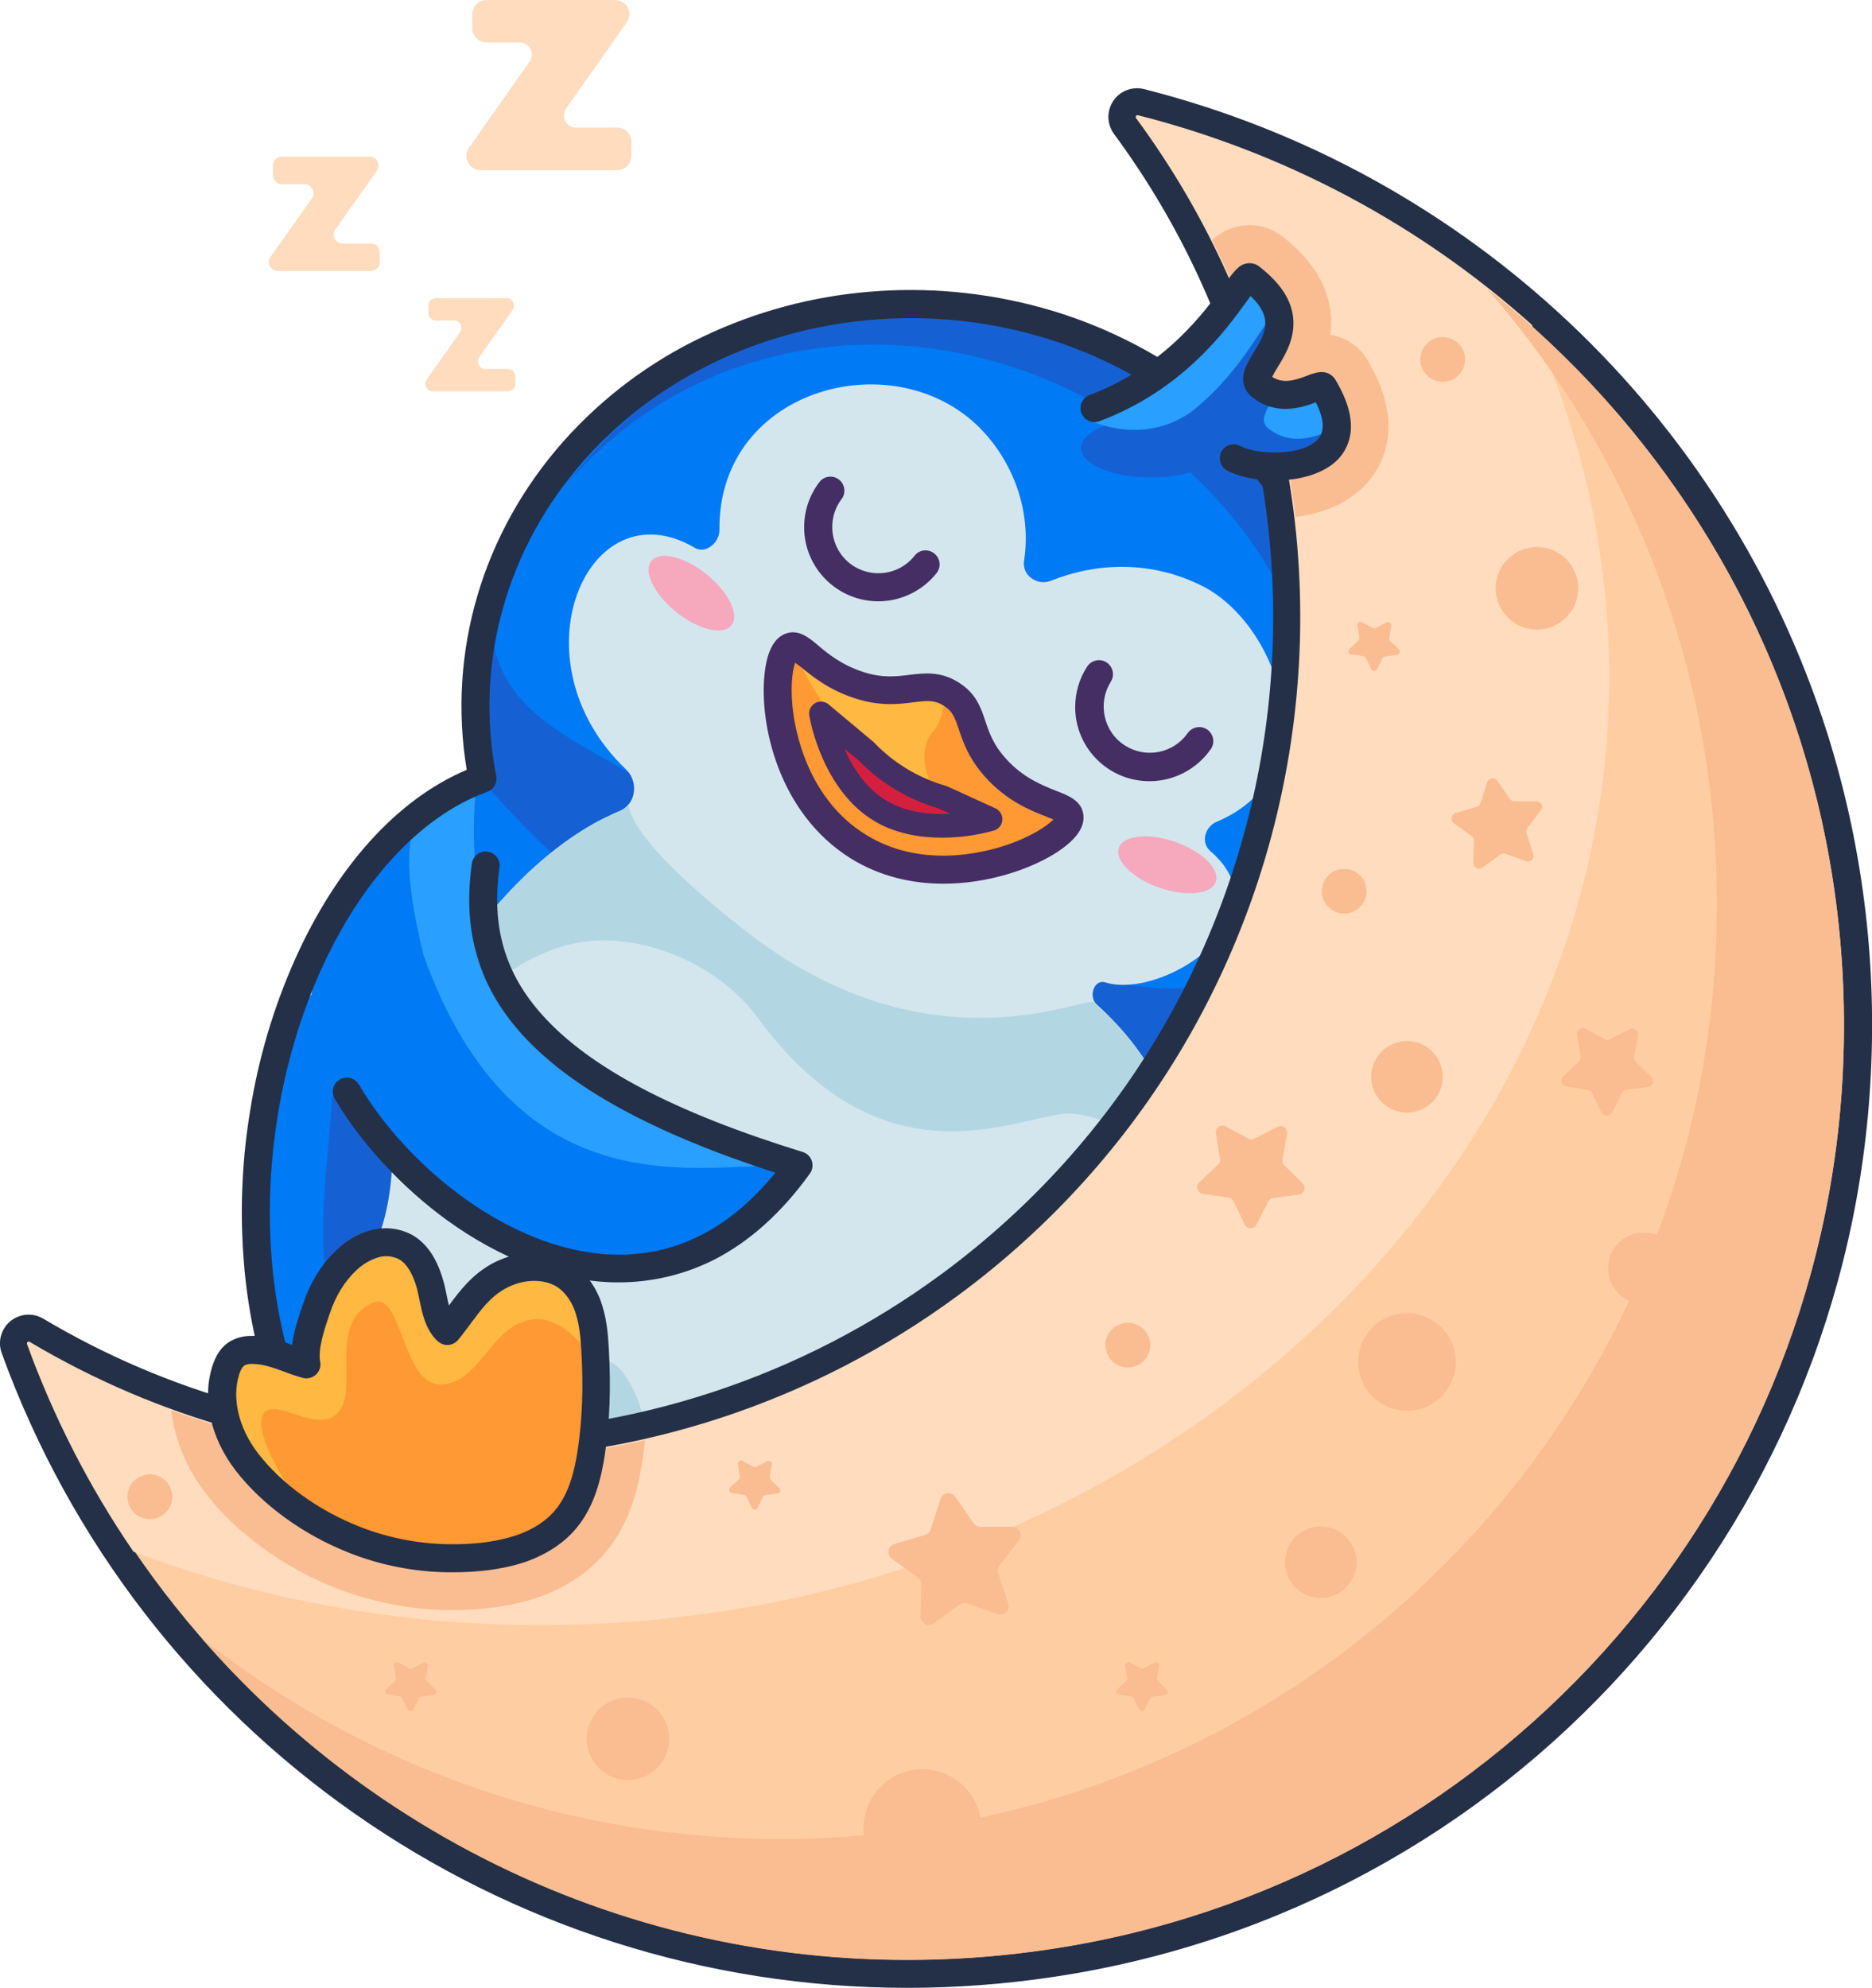 <?xml version="1.0" encoding="utf-8"?>
<!-- Generator: Adobe Illustrator 25.2.1, SVG Export Plug-In . SVG Version: 6.00 Build 0)  -->
<svg version="1.1" id="SleepingPenguinOnMoonByBarsrsind"
	 xmlns="http://www.w3.org/2000/svg" xmlns:xlink="http://www.w3.org/1999/xlink" x="0px" y="0px" viewBox="0 0 1020.8 1084"
	 style="enable-background:new 0 0 1020.8 1084;" xml:space="preserve">
<style type="text/css">
	.st0{fill:#FFB842;}
	.st1{fill:#FF9933;}
	.st2{fill:#452E63;}
	.st3{fill:#007AF5;}
	.st4{fill:#1561D4;}
	.st5{fill:#D3E6ED;}
	.st6{fill:#B3D6E3;}
	.st7{fill:#D4203E;}
	.st8{fill:#299FFF;}
	.st9{fill:#7F6DC6;}
	.st10{fill:#243047;}
	.st11{fill:#F6A8BD;}
	.st12{fill:#FFCDA1;}
	.st13{fill:#FFDCBD;}
	.st14{fill:#FABC91;}
</style>
<path class="st0" d="M625.5,886.8c1.1,24.1-42.7,24.5-42.7,24.5s38,42.7,13,61.8c-10.1,7.7-23.5,9.9-36.1,7.3
	c-15.5-3.2-22.7-12.7-33.7-23.4c-2.8,9.3-6,17.5-15,21.8c-8.3,4.1-18.7,3.3-27.1-1.6c-9.1-5.3-15.7-14.8-19.6-24.9s-5.4-21-6.5-31.8
	c-1.7-16.8-2.6-34,1.2-50c7.5-32.5,42.1-57,73.4-56.7c16,0.2,31.9,6.3,46,15.2C594,838.8,624.4,862.9,625.5,886.8z"/>
<path class="st1" d="M603.3,885.2c6.6-4.6,11.8-10.9,15.3-18.2c-9.7-15.8-27.5-29.7-38.7-37c-5.8,0-11.5,0.3-16.7,0.5
	c-25.7,1.1-67.2,2.9-98.1,24.2c-2.7,5-4.8,10.4-6.1,15.9c-3.7,16.1-2.9,33.2-1.2,50c1.1,10.7,2.6,21.6,6.5,31.8
	c1.7,4.4,3.9,8.6,6.6,12.5c7,0.1,13.5-1,18.1-3.6c17.2-9.6,12.4-33.2,23.2-33.9c11-0.7,22.7,17.4,40,11.5
	c30.9-10.6,7.4-29.7,16.5-41.5C575,889,590.3,894,603.3,885.2z"/>
<path class="st2" d="M569.8,989.1c-3.9,0-7.9-0.4-11.7-1.2c-13.3-2.8-21.4-9.5-29.2-17.2c-3,6.5-8.2,11.8-14.6,15
	c-10.4,5.1-23.5,4.4-34.3-1.8c-9.8-5.7-17.9-15.9-22.9-28.8c-4.4-11.4-5.9-23.4-6.9-33.7c-1.7-16.9-2.8-35,1.3-52.5
	c4-17.2,14.9-33.2,30.6-45c14.9-11.2,32.9-17.5,49.5-17.5h0.8c16,0.2,33.3,5.8,50,16.4c8.2,5.2,49.1,32.5,50.6,63.8l0,0
	c0.4,6.7-2.1,13.3-6.7,18.2c-7.4,7.8-19.5,11.4-29.1,13c7.2,10.5,16,26.6,14.5,41.3c-0.7,8.1-4.8,15.4-11.4,20.3
	C591.6,985.8,580.8,989.2,569.8,989.1z M531.7,821.5c-29,0-58.8,23.1-65.2,50.8c-3.6,15.4-2.6,32-1,47.5c1,9.3,2.3,20.1,6,29.8
	s9.5,17.1,16.2,21c6.4,3.7,14,4.2,19.9,1.3s8.3-8,11-17.2c1.2-4,5.5-6.3,9.5-5.1c1.2,0.4,2.2,1,3.1,1.8c1.8,1.7,3.5,3.4,5.1,5
	c8.2,8.2,14.1,14.1,24.9,16.4c11.1,2.3,22,0.1,29.9-5.9c3.1-2.2,5.1-5.7,5.4-9.6c1.4-14.1-13.6-34.4-19.5-41
	c-2.8-3.1-2.5-8,0.6-10.8c1.4-1.2,3.2-1.9,5-1.9c6.2-0.1,25.4-2,32.6-9.6c1.8-1.8,2.8-4.4,2.6-6.9l0,0
	c-0.9-19.7-27.8-41.7-43.4-51.6c-14.3-9-28.8-13.8-42.1-14H531.7z"/>
<path class="st3" d="M765.2,678.9c-45.3-55.3-77.6-119.3-85.8-142.3c2.2-2.2,4.3-4.5,6.3-6.9c83.6-94.2,68-234.1-34.9-312.5
	S396.6,151.5,313,245.7c-46,51.8-61.9,117.3-49.9,178.9c-21,18-93.1,150.3-94.6,156.7c-36,152.7,51.2,303.8,194.7,337.6
	c133.4,31.4,268.2-48.5,315.5-182.7c41.2,22.3,88.2,31.6,134.8,26.8C830.1,761.4,785.9,704.2,765.2,678.9z"/>
<path class="st2" d="M380.8,878.1c-26.5-6.2-51.9-16.7-75.1-31.1c0.8-1.1,1.5-2.2,2.1-3.1c16-23,35.8-70.8,12.3-101.8
	c-23-30.4-77.7-31.7-114.1-7.3c-1.3-2.7-2.5-5.4-3.8-8.2c-8.6,8.5-16.3,18.1-22.7,28.4c0.6,1.5,1.2,3.1,1.8,4.6l0,0
	c0.6,1.4,1.2,2.9,1.8,4.3v0.1c1.2,2.9,2.5,5.7,3.8,8.5l0.1,0.3c1.3,2.8,2.6,5.6,4,8.3c0,0.1,0.1,0.1,0.1,0.2
	c2.1,4.1,4.3,8.2,6.6,12.2c0,0.1,0.1,0.1,0.1,0.2c1.5,2.7,3.1,5.3,4.7,7.9l0.2,0.3c1.6,2.6,3.2,5.1,4.9,7.7l0.1,0.2
	c0.8,1.2,1.7,2.5,2.5,3.7l0,0c1.7,2.5,3.5,5,5.3,7.5c0.1,0.1,0.1,0.2,0.2,0.3c1.8,2.4,3.6,4.8,5.5,7.2c0.1,0.1,0.2,0.2,0.3,0.3
	c1.9,2.4,3.8,4.7,5.7,7l0.2,0.2c0.9,1.1,1.9,2.2,2.9,3.3l0.1,0.2c2,2.3,4,4.5,6.1,6.7l0.3,0.3c2.1,2.2,4.1,4.3,6.3,6.4l0.3,0.3
	c2.1,2.1,4.3,4.1,6.5,6.2l0.2,0.2c1,1,2.1,1.9,3.2,2.8l0.2,0.2c2.2,2,4.5,3.9,6.8,5.8l0.4,0.3c2.3,1.9,4.6,3.7,7,5.5l0.4,0.3
	c1.2,0.9,2.3,1.8,3.5,2.6l0,0c0.7,0.5,1.5,1.1,2.2,1.6l0.3,0.2l2.1,1.5l0.5,0.4l2,1.4l0.6,0.4l2,1.3l0.7,0.5
	c0.6,0.4,1.3,0.8,1.9,1.2l0.6,0.4l0.1,0.1c0.6,0.4,1.3,0.8,1.9,1.2l0,0l0.8,0.5l1.9,1.2l0.8,0.5c0.6,0.4,1.3,0.8,1.9,1.2l0.8,0.5
	l1.9,1.1l0.6,0.4l0.2,0.1l2,1.1l0.8,0.4l2,1.1l0.7,0.4c0.7,0.4,1.4,0.8,2.1,1.1l0.6,0.3l2.3,1.2l0,0l0,0c1.2,0.6,2.5,1.3,3.8,1.9
	l0.5,0.2c1.2,0.6,2.5,1.2,3.8,1.8l0.4,0.2l1.9,0.9l1,0.5l1.8,0.8l0.9,0.4l0.3,0.1l1.7,0.7l0.1,0.1l1.2,0.5l1.6,0.7l1.4,0.6l1.6,0.6
	l0,0l1.4,0.5l1.6,0.6l1.5,0.6l1.5,0.6l0.9,0.3l0.6,0.2l1.5,0.5l0.9,0.3l0.7,0.2l1.5,0.5l1.6,0.5l1.5,0.5l1.7,0.5l1.5,0.4l1.3,0.4
	l0.4,0.1l1.4,0.4l1.8,0.5l1.4,0.4l2,0.5l1.3,0.3c0.7,0.2,1.5,0.4,2.2,0.6l1,0.3l3.3,0.8l3,0.7h0.2l0,0l3.1,0.7l0.5,0.1l2.6,0.5
	l1,0.2l2.2,0.4l1,0.2l2.1,0.4l1.1,0.2l1.7,0.3h0.2l1.2,0.2l0.9,0.1l1.1,0.2c0.4,0.1,0.9,0.1,1.3,0.2l0.9,0.1l0.9,0.1l1.2,0.1l2,0.2
	c0.4,0.1,0.9,0.1,1.3,0.2l1.8,0.2l1.4,0.1l1.8,0.2l1.3,0.1l1.1,0.1l0.7,0.1l1.4,0.1h0.6l1.1,0.1l1.4,0.1l1.7,0.1l1.4,0.1l1.7,0.1
	h1.4l1.7,0.1h1.5h1.6h1.5h0.4h1.3h3.1h1.6h1.5h1.6h0.7h0.8l1.6-0.1h1.4l1.6-0.1h0.5h1l1.6-0.1l1.4-0.1l1.7-0.1l1.4-0.1l1.7-0.1h0.4
	l1-0.1l1.7-0.2l1.4-0.1l1.7-0.2l0.6-0.1l0.7-0.1l1.7-0.2l1.3-0.2l1.8-0.2l1.3-0.2l1.7-0.2l0.5-0.1l0.8-0.1l1.8-0.3l1.2-0.2l1.8-0.3
	l1.2-0.1l1.8-0.3l1.2-0.2l1.8-0.3l1.1-0.2l1.8-0.4l1.2-0.2l1.9-0.4l0.9-0.2l0.2-0.1c0.6-0.1,1.2-0.3,1.9-0.4l0.8-0.2l0.3-0.1
	l1.9-0.5l1-0.3l1.9-0.5l1-0.3c0.6-0.2,1.3-0.3,1.9-0.5l0.4-0.1l0.6-0.2l1.9-0.5l1-0.3l1.9-0.6l1-0.3l2-0.6l0.9-0.3l2-0.6l0.6-0.2
	l0.3-0.1l2-0.7l0.9-0.3l2-0.7h0.1l0.7-0.2l2-0.7l0.8-0.3l2-0.7l0.4-0.2l0.5-0.2l2-0.8l0.8-0.3l2-0.8l0.8-0.3l2-0.8l0.7-0.3l0,0
	l2.1-0.9l0.2-0.1l0.5-0.2l2.1-0.9l0.2-0.1l0.5-0.2l2.1-0.9l0.7-0.3l2.1-1l0.2-0.1l0.4-0.2l2.1-1l0.5-0.2l0.2-0.1l2.1-1l0.2-0.1
	l0.4-0.2l2.1-1.1l0.6-0.3l2.1-1.1l0.4-0.2l0.2-0.1l2.2-1.1l0.3-0.2l0.2-0.1l2.2-1.2l0.5-0.3l2.2-1.2l0.5-0.3l2.1-1.2l0.5-0.3
	l2.2-1.3l0.4-0.3l2.2-1.3l0.2-0.1l0.2-0.2c0.7-0.4,1.5-0.9,2.2-1.3l0.4-0.2l2.2-1.4l0.3-0.2l0.1-0.1l2.2-1.4l0.2-0.1l0.2-0.1
	l2.2-1.5l0.3-0.2l2.2-1.5l0.1-0.1l0.2-0.1l2.2-1.5l0.3-0.2l2.2-1.5l0.3-0.2l2.1-1.6l0.2-0.1l0.1-0.1l2.2-1.6l0.2-0.2l0,0l2.2-1.7
	h0.1l0.2-0.1l2.2-1.7l0.2-0.2c0.7-0.6,1.5-1.2,2.2-1.7l0.2-0.2c0.7-0.6,1.5-1.2,2.2-1.8l0.1-0.1l0.1-0.1l2.2-1.8l0.2-0.2l2.2-1.8
	l0.2-0.2l2.2-1.9l0,0l0.2-0.1l2.2-1.9l0.1-0.1c0.7-0.7,1.4-1.3,2.2-2l0,0l0.1-0.1c0.7-0.7,1.4-1.3,2.1-2l0,0l0.1-0.1
	c0.7-0.7,1.4-1.3,2.1-2l0,0l0.1-0.1l2.1-2.1l0.1-0.1c0.7-0.7,1.4-1.4,2.1-2.1l0,0l0.1-0.1l2.1-2.1l0,0l0,0c0.7-0.7,1.4-1.4,2.1-2.2
	l0.1-0.1c0.7-0.7,1.4-1.5,2.1-2.2l0,0l0,0c0.7-0.7,1.4-1.5,2.1-2.2l0,0l0,0c0.7-0.8,1.4-1.5,2-2.3l0,0l0,0l2-2.3l0,0l0,0l2-2.3l0,0
	l2-2.4l0,0c1.3-1.6,2.7-3.2,4-4.9l0,0c1.2-1.5,2.4-3.1,3.6-4.6l0,0c18.3-24.1,32.8-50.9,43-79.4l0,0c0.1-0.5,0.1-1,0.2-1.4
	C620.4,845.3,500,906.2,380.8,878.1z"/>
<path class="st4" d="M679.3,536.5c0.7-0.7,1.4-1.5,2.1-2.2c-107.4,21.9-95.9-41-226.7-20.5c-95.4-118.2-189.9-94.7-187.5-185.7
	c-9,31.4-10.4,64.5-4.2,96.5c-2.9,2.4,203.6,227,342,177.3C627.2,594,681.6,542.9,679.3,536.5z"/>
<path class="st5" d="M817.9,753.7c-44.5,7.2-89.9-22.3-123.8-52.2c-3.6,10.2-9.8,25.7-14.4,35.2c39.4,21.1,86.2,37.8,133.7,26.3
	C814.9,762.7,821.3,753.1,817.9,753.7z"/>
<path class="st6" d="M815.6,756.2c-32.4,7.8-100.1-7.8-119.8-59.5c-2.4,6.7-8.8,23.6-11.6,30.1c-0.7,1.5-1.3,3-2,4.6l-0.3,0.7
	c-0.7,1.5-1.4,3.1-2.2,4.6c1.8,1,3.6,1.9,5.4,2.8l0,0c5.5,2.8,11.1,5.5,16.9,8.1l0,0c34.2,15.3,72.5,24.8,111.4,15.3L815.6,756.2z"
	/>
<path class="st5" d="M598,547.7c-4.7-4.3-1.3-13.9,4.7-12c31.3,9.8,99.8-34.9,57.3-71.6c-5.4-4.6-3-13.3,3.5-16
	c61.8-25.9,34.3-107.2-7.8-128.5c-28.1-14.2-58-12.8-82.7-2.9c-7.5,3-15.8-3.1-14.6-10.8c3.8-23.9-3.7-50.1-21.6-69.9
	c-46-50.8-145.3-25.6-144.5,53c0.1,6.8-7.4,13.3-13.5,9.7c-58.3-34.3-100,61.3-37.4,120.9c6.9,6.6,5.5,18.8-3.2,22.5
	c-95.3,40.4-155.9,197.2-143.9,239.2c0.7,2.5-9.7,29.5-23.2,47.7c25.8,92.7,96.4,167.5,192.2,190c78.5,18.5,157.5-1.6,218.8-48.5
	C622.9,839.1,709.7,648.6,598,547.7z"/>
<path class="st6" d="M321.2,513.2c30.2-3.1,70.1,12,91.9,41.7c71.8,98.1,148,49.8,172.1,52.4c37.7,4,65.4,40.7,67.6,65.7
	c-1-30.5-8-60.7-24-87.8l0,0c-2.8-4.8-5.9-9.4-9.2-13.8l0,0c-0.6-0.8-1.2-1.6-1.9-2.5c-0.1-0.1-0.1-0.2-0.2-0.3v-0.1l-0.2-0.2
	c-0.7-0.9-1.4-1.8-2.2-2.7l-0.1-0.1l-0.1-0.1c-1.6-2-3.3-3.9-5-5.8l-0.5-0.5l-0.2-0.2l0,0c-0.6-0.7-1.2-1.3-1.9-2l-0.2-0.2l-0.7-0.7
	l0,0l-1.9-1.9l-1-1c-0.6-0.6-1.2-1.2-1.9-1.8l-0.2-0.1l-0.1-0.1l-0.7-0.6c-0.9-0.9-1.9-1.8-2.8-2.6l0,0c-0.2-0.2-0.4-0.4-0.5-0.6
	l-0.1-0.1c-0.2-0.2-0.3-0.4-0.5-0.6l0,0c-2.9-4.6-88.2,39.5-188.1-37.4c-72.5-55.9-64.8-71.9-66-70.5l-0.2,0.3
	c-0.3,0.3-0.5,0.6-0.8,0.9l0,0l0,0c-0.4,0.4-0.9,0.8-1.3,1.1l0,0l-0.7,0.5l0,0c-0.2,0.1-0.4,0.2-0.6,0.3s-0.4,0.2-0.6,0.3l-0.3,0.1
	c-0.8,0.3-1.6,0.7-2.4,1l-0.6,0.3l-0.2,0.1c-0.5,0.2-1,0.5-1.6,0.7l-0.1,0.1l-0.8,0.4l-1.4,0.7l-0.3,0.1l-0.3,0.1l-0.4,0.2l-1.4,0.7
	l-0.3,0.1l-0.4,0.2l-0.2,0.1l-1.4,0.7l-0.4,0.2l-0.3,0.2l-0.2,0.1l-1.3,0.7l0,0c-37.5,21-68.8,59.4-91.5,99.6l0,0
	c-0.4,0.7-0.8,1.4-1.2,2.1v0.1c-0.4,0.7-0.8,1.4-1.2,2.1l-0.1,0.1L229,555c0,0,0,0.1-0.1,0.1l-1.2,2.2l-0.1,0.1
	c-0.4,0.7-0.7,1.4-1.1,2.1v0.1c-0.4,0.7-0.8,1.4-1.1,2.1l0,0c-4.1,8-7.9,16.1-11.3,24v0.1c-0.3,0.6-0.6,1.3-0.8,1.9
	c0,0.1-0.1,0.2-0.1,0.3l-0.8,1.8c-0.1,0.1-0.1,0.3-0.2,0.4c-0.2,0.6-0.5,1.2-0.7,1.8l-0.2,0.5c-0.2,0.6-0.4,1.1-0.7,1.7
	c-0.1,0.2-0.1,0.3-0.2,0.5c-0.2,0.5-0.4,1.1-0.6,1.6l-0.2,0.5l-0.6,1.6l0,0.6c-0.2,0.5-0.4,1-0.6,1.6l-0.2,0.6l-0.6,1.6l-0.2,0.6
	l-0.6,1.6c-0.1,0.2-0.1,0.4-0.2,0.5l-0.6,1.6l-0.2,0.5l-0.6,1.6l-0.1,0.2C209.2,607.3,257.3,519.8,321.2,513.2z"/>
<path class="st6" d="M395.9,886.6c-20.9-4.9-66-18.6-62.6-46.9c1.8-15.5,16.9-30.5,18.4-46.6s-2.5-32-12.3-45
	c-14.1-18.7-68.9-6-96.2,16.8c-0.4-0.9-0.8-1.8-1.1-2.8c-10.6,8.8-21,17.8-30.6,27.6c1,1.5,2,3,3.1,4.5c-5.4,7.4-8,13.4-6.1,16.2
	c50.2,74.5,135.8,119.3,225.9,115h0.5h0.2l2-0.1l0,0c3-0.2,6.1-0.4,9.1-0.7h0.4l2.5-0.3l0.8-0.1l2.4-0.3l0.9-0.1
	c0.8-0.1,1.5-0.2,2.3-0.3l0.9-0.1l2.4-0.3l0.8-0.1c3.7-0.5,7.3-1.2,11-1.9l0.9-0.2l2.1-0.4c0.4-0.1,0.8-0.2,1.1-0.2l2-0.4l1.2-0.3
	l2-0.5l1.2-0.3c0.7-0.2,1.3-0.3,2-0.5l1.2-0.3l2-0.5l0.5-0.1c1.5-0.4,2.9-0.8,4.3-1.2l1.4-0.4l1.7-0.5l1.5-0.5l1.7-0.5l1.6-0.5
	l1.6-0.5l1.6-0.5l1.5-0.5l1.7-0.6l1.5-0.5l2-0.7l1.1-0.4c1-0.4,2-0.8,3-1.1l1.1-0.4l2-0.8l1.3-0.5l1.8-0.7l1.3-0.5l1.8-0.8l1.3-0.6
	l1.8-0.8l1.3-0.6l2-0.9l1.1-0.5l2.7-1.3l0.3-0.2c4.3-2,8.4-4.1,12.6-6.4c3.1-1.7,6.2-3.5,9.4-5.3l0,0c2.2-1.3,4.4-2.7,6.6-4l0.3-0.2
	c1-0.6,2-1.2,2.9-1.9l0.4-0.3l2.8-1.9l0.4-0.2l2.8-2l0.3-0.2l2.9-2l0.2-0.2c1-0.7,2-1.4,3-2.2l0.1-0.1l3.1-2.3l0,0
	c3.2-2.6,6.2-5.3,9-8.3l0,0l0.9-1l0.1-0.1l0.9-1l0.1-0.2l0.9-1c0.1-0.1,0.1-0.1,0.1-0.2c0.3-0.3,0.6-0.7,0.9-1.1l0.1-0.1l0.9-1.2
	l0,0c2-2.5,4-5.3,6.1-8.2v0.2l1-1.4l0.1-0.2l0.9-1.4l0.1-0.2c0.3-0.5,0.6-0.9,0.9-1.4l0.1-0.2l0.9-1.5l0.1-0.1
	c2.4-3.8,4.8-7.9,7.2-12.2l0.1-0.1l1-1.7l0.1-0.2l0.9-1.7c0-0.1,0.1-0.2,0.1-0.2c0.3-0.6,0.6-1.2,0.9-1.8
	C579.4,861.8,470.6,904.2,395.9,886.6z"/>
<path class="st6" d="M623,809.5L623,809.5l-0.2,0.3c13.5-29.4,25-65.9,28.8-103.9c0-0.1,0-0.1,0-0.2
	C647.9,743.7,636.4,780.2,623,809.5z"/>
<path class="st6" d="M652.8,677.5c-0.3,6.7-0.5,16.6-1.2,28.3C652.5,696.4,652.9,686.9,652.8,677.5z"/>
<path class="st6" d="M652.8,677.5c0-0.1,0-0.1,0-0.2c0-1.4,0-2.8-0.1-4.1c0-0.1,0-0.2,0-0.3C652.7,674.4,652.8,675.9,652.8,677.5
	L652.8,677.5z"/>
<path class="st6" d="M615.7,824.3l1-1.8L615.7,824.3z"/>
<path class="st6" d="M616.7,822.4c2-4,4.1-8.1,6.1-12.4C620.8,814.3,618.8,818.4,616.7,822.4z"/>
<path class="st1" d="M431.1,352.6c6.4-2.3,13.9,13.7,37.8,21.2s34.9-4.5,49.6,4.6c14.3,8.9,8,22.1,24.5,40.4
	c18.4,20.4,39.6,18.9,40.3,26.3c1.3,13.5-65.8,47.3-115.4,16.4S418.7,357.1,431.1,352.6z"/>
<path class="st0" d="M508.1,433.2c3-2.7-7.5-14.2-2.8-28.3c2.1-6.3,4.6-5.1,7.3-12.4c1.8-5.1,2.6-10.4,2.5-15.8
	c-13.1-5.5-24.2,4-46.2-2.8c-22.9-7.2-30.7-22.1-37-21.4c5.6,13.3,12.8,25.8,21.4,37.3C475.4,418.8,503.7,437.1,508.1,433.2z"/>
<path class="st7" d="M447.7,389.1l24.5,20.5c11.4,11.9,25.8,20.5,41.7,25.1l26.3,12c0,0-34.1,10.5-59.5-4.2
	C453.9,427,447.7,389.1,447.7,389.1z"/>
<path class="st2" d="M513.5,456.8c-11.4,0-24.5-2-36.1-8.7c-29.1-16.9-35.9-56.3-36.1-58c-0.6-3.5,1.8-6.8,5.3-7.4
	c1.9-0.3,3.8,0.2,5.2,1.4l24.5,20.5c0.2,0.1,0.3,0.3,0.5,0.5c10.7,11.1,24,19.1,38.8,23.4c0.3,0.1,0.6,0.2,0.9,0.3l26.3,12
	c3.2,1.5,4.7,5.3,3.2,8.6c-0.8,1.7-2.2,3-4,3.5C532.8,455.5,523.2,456.8,513.5,456.8z M460.4,408.2c4.5,10.3,11.9,22,23.5,28.7
	c10.8,6.3,23.7,7.4,34.2,6.9l-6.5-3c-16.6-4.9-31.7-14-43.8-26.5L460.4,408.2z"/>
<path class="st2" d="M514.5,481.9c-16.9,0-34.5-3.8-50.6-13.8c-39.7-24.8-49.9-73.7-47-100.5c1.3-12.4,5.2-19.8,11.6-22.1
	c6.9-2.5,12.5,2.1,17.8,6.6s12.9,10.7,24.9,14.5c10.2,3.2,17.6,2.3,24.7,1.4c8.3-1,16.9-2,26.6,4s12.3,13.7,14.8,21.2
	c2.1,6.3,4.3,12.9,11.3,20.6c9.4,10.4,19.7,14.4,27.2,17.4c7,2.7,14.2,5.5,15,13.4c0.7,7-4.6,14-15.8,21
	C561.4,474,538.8,481.9,514.5,481.9z M433.6,361.4c-1.6,4.5-2.9,14.5-0.9,28.3c1.9,13.5,9.6,46.9,39.3,65.4s63.4,10.2,76.6,5.8
	c13.7-4.6,22.4-10.5,25.8-14c-1.2-0.5-2.7-1.1-3.9-1.6c-8.5-3.3-21.2-8.3-33.1-21.4c-9.1-10.1-12.1-18.9-14.5-26s-3.6-10.1-8.3-13.1
	c-5-3.1-8.9-2.8-16.7-1.8s-17.8,2.2-31.1-2c-14.9-4.7-24-12.3-30.1-17.3C435.6,363,434.6,362.1,433.6,361.4z"/>
<ellipse class="st4" cx="187.2" cy="627.7" rx="26.8" ry="66.8"/>
<path class="st3" d="M432,639.8c0,0-180.4-33.4-177-206.1c-87.3,40.5-89.1,118.9-84,128.7C322.8,789.2,432,639.8,432,639.8z"/>
<path class="st8" d="M225.2,451.2c-4.3,17-1.8,38.5,5.8,69.9c49.6,137.5,146.2,114.5,197.9,114.2c-52-15.5-181.7-46.1-169.7-201.5
	C247.9,439,233.8,444.9,225.2,451.2z"/>
<path class="st4" d="M309.7,263.2c82-94.6,221.9-98.4,321.6-20.8C726.7,316.8,751.4,438,680.8,532c80.9-94.6,66.3-233.4-33-310.8
	c-99.7-77.6-247-63.9-329,30.6c-3.5,4.1-6.9,8.2-10,12.5L309.7,263.2z"/>
<path class="st9" d="M683.4,582.3c-1.4,12.9,0.6,25.9,5.7,37.8c8.6,19.1,25.9,36.7,37.9,47.5s40.2,22,40.2,22L685.1,581L683.4,582.3
	z"/>
<path class="st3" d="M178.8,532c-63,63.9-42.8,175-24.8,225.9c6.5-9.8,22.3-26.5,30.8-34.8c-14.7-35.7-6.8-78.8-3.7-123.4
	c0.7-9.7,14.3-1.8,14.2-11.6C195.2,575.3,181.2,544.8,178.8,532z"/>
<path class="st10" d="M337.4,699.3c-1.9,0-3.8,0-5.6-0.1c-28.8-1.3-59.2-13-87.9-33.7c-24.7-17.9-47.1-42.1-61.4-66.4
	c-2.1-3.7-0.9-8.3,2.8-10.4c3.6-2.1,8.2-0.9,10.4,2.7c25.9,44.1,81.2,90,136.9,92.7c34.6,1.6,64.9-13.4,90.2-44.6
	C356.3,618,311,593.2,284.6,564c-12.7-14.1-21-29-25.3-45.7c-3.8-14.5-4.4-30-2-47.4c0.6-4.2,4.5-7.1,8.6-6.5s7.1,4.5,6.5,8.6
	c-4.6,32.2,2.9,57.9,23.5,80.7c25.8,28.7,72.2,53,141.8,74.5c4,1.2,6.3,5.5,5,9.6c-0.2,0.8-0.6,1.5-1.1,2.2
	c-15.4,21.4-33,37.2-52.5,47.1C373.1,695.1,355.4,699.3,337.4,699.3z"/>
<path class="st2" d="M678.7,743.8c-4.2,0-7.6-3.4-7.6-7.6c0-1,0.2-2.1,0.6-3c4.6-10.5,16.2-40.5,15.2-53.5c-0.5-4.2,2.6-8,6.8-8.4
	c4.2-0.5,8,2.6,8.4,6.8c0,0.2,0,0.3,0,0.5c1.4,19-14.6,56.5-16.4,60.7C684.5,742,681.7,743.8,678.7,743.8z"/>
<path class="st10" d="M408.5,929.8c-15.5,0-31-1.1-46.4-3.3c-36.2-5.1-69.1-15.2-97.6-29.9c-26.2-13.4-49.6-31.5-69.1-53.4
	c-34.4-39-55.8-90.1-61.8-148c-3-29.8-2.1-59.9,2.8-89.5c4.5-28.4,12.7-56.1,24.4-82.4c22.8-51,55.9-87.5,93.7-103.5
	c-10.6-64.2,8.5-129.2,52.8-179.2c21.3-23.9,47.1-43.3,76-57c28.5-13.6,59.2-21.9,90.7-24.5c31.7-2.7,63.7,0.3,94.4,8.8
	c31.5,8.7,61,23.4,87,43.1c25.9,19.5,47.5,44.1,63.4,72.3c15,26.5,24.3,56,27.3,86.3c5.8,60.1-13.6,118.7-54.7,165
	c-1.2,1.3-2.5,2.4-4,3.3l-0.4,0.3c2.1,44.8,54.2,103.7,92.3,146.8c35.7,40.4,52.7,60.5,48.2,74.9c-1.2,3.7-4.2,8.4-12.2,10.4
	c-23.1,5.6-48,5.2-74.1-1.1c-18.3-4.4-37.5-11.8-58.3-22.4c-11.4,29.9-27.8,57.6-48.5,82c-21.5,25.3-47.5,46.6-76.5,62.7
	c-29.1,16.2-60.6,27.4-93.4,33.1C446,928.1,427.3,929.8,408.5,929.8z M496.7,173.5c-66.8,0-132.7,26.3-178,77.3
	c-42.6,48-60.1,110.8-48.1,172.4c0.7,3.7-1.4,7.4-4.9,8.6C190.4,459.1,136.9,579,148.8,693.6c5.9,57.2,38.8,192.8,215.5,217.8
	c139.4,19.7,262.9-51.7,307.2-177.7c1.4-4,5.8-6.1,9.7-4.7c0.4,0.1,0.7,0.3,1.1,0.5c50.3,27,91.4,35.4,129.3,26.2
	c0.4-0.1,0.9-0.2,1.3-0.4c0-0.7-0.3-2.4-1.9-5.7c-2.6-4.9-5.6-9.6-9.1-14c-8.4-11.2-20.9-25.3-34-40.2
	c-42.5-48.1-95.4-107.9-96.2-158.6l0,0c-0.1-6.1,4.5-9.3,6.9-11c0.5-0.3,1-0.7,1.4-1c38.2-43.1,56.3-97.5,50.9-153.4
	c-5.6-58.1-35.7-110.6-84.8-148C602.2,189.8,549.2,173.5,496.7,173.5L496.7,173.5z"/>
<ellipse transform="matrix(0.627 -0.779 0.779 0.627 -111.299 414.37)" class="st11" cx="377" cy="323.4" rx="13.2" ry="28"/>
<ellipse transform="matrix(0.331 -0.944 0.944 0.331 -19.345 916.138)" class="st11" cx="636.3" cy="471.7" rx="13.2" ry="28"/>
<path class="st2" d="M479,327.9c-22.4,0-40.5-18.1-40.5-40.4c0-8.8,2.8-17.3,8.1-24.3c2.4-3.5,7.2-4.3,10.6-1.9s4.3,7.2,1.9,10.6
	c-0.1,0.2-0.2,0.3-0.3,0.4c-8.3,11.2-6,27,5.1,35.3c10.9,8.1,26.2,6.2,34.7-4.4c2.5-3.4,7.3-4.1,10.7-1.5c3.4,2.5,4.1,7.3,1.5,10.7
	c-0.1,0.1-0.2,0.3-0.3,0.4C502.8,322.3,491.2,327.9,479,327.9z"/>
<path class="st2" d="M626.8,426c-22.4,0-40.5-18.1-40.5-40.4c0-7.8,2.2-15.4,6.4-21.9c2.2-3.6,6.9-4.8,10.5-2.6s4.8,6.9,2.6,10.5
	c-0.1,0.1-0.2,0.3-0.2,0.4c-7.3,11.8-3.7,27.4,8.1,34.7c11.3,7,26,4.1,33.8-6.7c2.3-3.5,7-4.6,10.6-2.3c3.5,2.3,4.6,7,2.3,10.6
	c-0.1,0.2-0.2,0.3-0.3,0.4C652.5,419.5,640.1,426,626.8,426z"/>
<path class="st12" d="M494.7,1076.4C277,1076.1,82.6,939.9,8.1,735.3c-1.5-4.2,0.6-8.7,4.8-10.3c2.3-0.8,4.8-0.6,6.8,0.7
	c68.9,41,147.4,62.9,227.6,63.4h2.9c249.5,0.2,451.9-202,452.1-451.5c0.1-96.9-31-191.2-88.7-269.1c-2.6-3.5-1.9-8.6,1.7-11.2
	c1.4-1,3.1-1.6,4.8-1.6c0.7,0,1.3,0.1,2,0.2c174,44.1,312.8,175,367.1,346.1c18.6,59,26.5,120.9,23.4,182.7
	c-11.8,245.9-195.6,449.2-439,485.7C547.4,1074.4,521.1,1076.3,494.7,1076.4L494.7,1076.4z"/>
<path class="st10" d="M996.4,399.8c-55.1-173.6-196-306.5-372.5-351.2c-8.4-2.1-16.9,2.9-19,11.3c-1.2,4.6-0.2,9.4,2.6,13.2
	c145.7,197.6,103.6,475.9-94,621.6c-76.3,56.2-168.5,86.6-263.3,86.7h-2.9c-78.8-0.5-156-22-223.7-62.3c-7.4-4.4-17-2-21.4,5.4
	c-2.4,4-2.9,8.9-1.3,13.3C76.3,945.7,273.7,1084,494.7,1084c26.8,0,53.5-2,80-6c247-37,433.5-243.4,445.5-492.9
	C1023.3,522.4,1015.3,459.7,996.4,399.8z M1004.9,584.4c-11.5,241.9-193,442.7-432.5,478.5c-25.7,3.9-51.7,5.8-77.8,5.8
	c-218.5,0-407.8-138.7-479.4-336.1c-0.1-0.2,0-0.4,0.2-0.5h0.1c0.1,0,0.1,0,0.2,0c70,41.8,149.9,64,231.4,64.5h3
	c274.2,0,488.4-240.3,456.6-513.1c-9.3-79.6-39.3-155.3-87-219.6c-0.1-0.2-0.1-0.4,0.1-0.5c0.1,0,0.1-0.1,0.2-0.1h0.1
	C847.6,120.8,1017,331.6,1004.9,584.4z"/>
<path class="st13" d="M873.9,312.1c-5.9-46.6-18.8-92.1-38.5-134.8v-0.1l-0.1-0.1C774,122.2,700.2,83,620.4,62.8h-0.2l0,0
	c-0.5,0.1-1,0.5-0.9,1.1c0,0.2,0.1,0.3,0.1,0.4c150.5,204.1,107,491.7-97.1,642.2c-78.8,58.1-174.1,89.5-272.1,89.6h-3
	c-81.4-0.5-161.2-22.8-231.1-64.4c-0.1-0.1-0.3-0.1-0.5-0.1c-0.6,0-1,0.5-0.9,1.1c0,0.1,0,0.1,0,0.2c14.5,39.9,33.9,77.9,57.9,113
	l0.1,0.2l0.2,0.1c34.8,13.1,70.7,23.1,107.3,29.7c37.9,6.9,76.4,10.4,115,10.3c45.5,0,90.8-4.8,135.3-14.2
	c42.5-9.1,84-22.6,123.7-40.2c38.3-17.1,74.8-38.1,108.7-62.9c32.9-24,63.2-51.4,90.2-82c22.4-25.4,42.4-52.9,59.5-82.1
	c16.9-28.9,30.8-59.5,41.4-91.2C875.7,448.7,882.5,379.9,873.9,312.1L873.9,312.1z"/>
<path class="st14" d="M810.9,157.4c82.9,95.2,131.4,221.7,124.7,361.1c-11.5,241.9-193,442.6-432.5,478.5
	C355.5,1019.1,216,976.9,110,893.4c109.7,126,279.8,196.9,462.4,169.6c239.5-35.9,420.9-236.6,432.5-478.6
	C1013.2,409.8,935,255.2,810.9,157.4z"/>
<path class="st14" d="M247.3,796.7c-52.5-0.3-104.5-9.6-153.9-27.6c1.7,15.6,8.2,31.4,18.8,45.3c16.7,21.7,42.6,40.5,71,51.6
	c19.3,7.6,39.8,11.6,60.5,12h3.1c15.4,0,29.4-1.8,41.8-5.4c16.9-4.9,31.1-13.8,41.2-25.6c13.8-16.2,18.2-35.5,20.5-50.6
	c0.6-3.6,1-7.3,1.4-11C317.4,793.2,282.4,796.9,247.3,796.7z"/>
<path class="st14" d="M725.5,182.6c0.2-1.8,0.4-3.5,0.4-5.3c0.4-18.1-8.6-34.4-26.7-48.4c-5.1-3.9-11.3-6.1-17.8-6.1l0,0
	c-1.4,0-2.8,0.1-4.2,0.3c-6.1,0.9-11.7,3.6-16.2,7.8c23.8,47.3,39.2,98.4,45.5,151c12-1.5,27-5.9,38-17.5
	c7.4-7.8,11.8-17.9,12.5-28.6c0.8-12.3-3-25.6-11.3-39.4C741.4,189,734,184,725.5,182.6z"/>
<circle class="st14" cx="838.1" cy="320.8" r="22.5"/>
<circle class="st14" cx="342.4" cy="948.2" r="22.5"/>
<circle class="st14" cx="615" cy="733.5" r="12.2"/>
<circle class="st14" cx="733" cy="486" r="12.2"/>
<circle class="st14" cx="786.7" cy="196" r="12.2"/>
<circle class="st14" cx="81.7" cy="816.2" r="12.2"/>
<circle class="st14" cx="720.2" cy="851.9" r="19.5"/>
<circle class="st14" cx="767.2" cy="742.7" r="26.6"/>
<circle class="st14" cx="767.2" cy="587.2" r="19.5"/>
<circle class="st14" cx="896.4" cy="691.6" r="19.5"/>
<ellipse transform="matrix(0.16 -0.987 0.987 0.16 -561.454 1333.976)" class="st14" cx="503.2" cy="996.9" rx="32" ry="32.1"/>
<path class="st14" d="M832.2,469.6l-11.3-4c-1-0.3-2-0.2-2.8,0.4l-9.7,7.1c-1.4,1-3.3,0.7-4.3-0.7c-0.4-0.5-0.6-1.2-0.6-1.9l0.3-12
	c0-1-0.5-2-1.3-2.6l-9.7-7c-1.4-1-1.7-2.9-0.7-4.3c0.4-0.6,1-1,1.6-1.2l11.5-3.4c1-0.3,1.7-1,2.1-2l3.7-11.4c0.5-1.6,2.3-2.5,3.9-2
	c0.6,0.2,1.2,0.6,1.6,1.2l6.8,9.9c0.6,0.8,1.5,1.3,2.5,1.3h12c1.7,0,3.1,1.4,3.1,3.1c0,0.7-0.2,1.4-0.7,1.9l-7.3,9.5
	c-0.6,0.8-0.8,1.9-0.5,2.8l3.7,11.4c0.5,1.6-0.4,3.4-2,3.9C833.5,469.9,832.8,469.9,832.2,469.6z"/>
<path class="st14" d="M873.3,606.7l-5.2-10.7c-0.4-0.9-1.3-1.6-2.3-1.7l-11.8-1.9c-1.7-0.3-2.8-1.8-2.6-3.5c0.1-0.7,0.4-1.3,0.9-1.8
	l8.7-8.3c0.7-0.7,1.1-1.7,0.9-2.7l-1.9-11.8c-0.3-1.7,0.9-3.3,2.6-3.6c0.7-0.1,1.4,0,2,0.3l10.5,5.7c0.9,0.5,2,0.5,2.9,0l10.7-5.5
	c1.5-0.8,3.4-0.2,4.2,1.3c0.3,0.6,0.4,1.3,0.3,2l-2.1,11.8c-0.2,1,0.1,2,0.9,2.7l8.5,8.4c1.2,1.2,1.2,3.2,0,4.4
	c-0.5,0.5-1.1,0.8-1.8,0.9l-11.9,1.6c-1,0.1-1.9,0.8-2.3,1.7l-5.4,10.7c-0.8,1.5-2.6,2.1-4.2,1.4
	C874.1,607.8,873.6,607.3,873.3,606.7z"/>
<path class="st14" d="M678.8,667.8l-6.1-12.7c-0.5-1.1-1.5-1.8-2.7-2l-14-2.1c-2-0.3-3.4-2.1-3.1-4.1c0.1-0.8,0.5-1.5,1.1-2.1
	l10.2-9.7c0.9-0.8,1.3-2,1.1-3.2L663,618c-0.3-2,1-3.9,3-4.2c0.8-0.1,1.6,0,2.3,0.4l12.4,6.7c1.1,0.6,2.3,0.6,3.4,0l12.5-6.4
	c1.8-0.9,4-0.2,4.9,1.6c0.4,0.7,0.5,1.5,0.3,2.3l-2.5,13.8c-0.2,1.2,0.2,2.4,1,3.2l10,9.9c1.4,1.4,1.4,3.7,0,5.1
	c-0.6,0.6-1.3,0.9-2.1,1l-13.9,1.9c-1.2,0.2-2.2,0.9-2.8,2l-6.3,12.5c-0.9,1.8-3.1,2.5-4.9,1.6C679.7,669.1,679.1,668.6,678.8,667.8
	z"/>
<path class="st14" d="M222.3,932.1l-2.9-6c-0.2-0.5-0.7-0.9-1.3-1l-6.6-1c-0.9-0.1-1.6-1-1.5-1.9c0.1-0.4,0.3-0.8,0.6-1.1l4.8-4.6
	c0.4-0.4,0.6-1,0.5-1.5l-1.1-6.6c-0.2-0.9,0.5-1.8,1.4-2c0.4-0.1,0.8,0,1.1,0.2l5.9,3.2c0.5,0.3,1.1,0.3,1.6,0l6-3.1
	c0.8-0.4,1.9-0.1,2.3,0.7c0.2,0.3,0.2,0.7,0.2,1.1l-1.2,6.6c-0.1,0.6,0.1,1.1,0.5,1.5l4.8,4.7c0.7,0.6,0.8,1.7,0.1,2.4
	c-0.3,0.3-0.7,0.5-1.1,0.6l-6.6,0.9c-0.6,0.1-1.1,0.4-1.3,0.9l-3,6c-0.4,0.9-1.5,1.2-2.3,0.8C222.7,932.8,222.4,932.5,222.3,932.1z"
	/>
<path class="st14" d="M410,822.2l-2.9-6c-0.2-0.5-0.7-0.9-1.3-1l-6.6-1c-1-0.1-1.6-1-1.5-2c0.1-0.4,0.2-0.8,0.5-1l4.8-4.6
	c0.4-0.4,0.6-1,0.5-1.5l-1.1-6.6c-0.2-0.9,0.5-1.8,1.4-2c0.4-0.1,0.8,0,1.1,0.2l5.9,3.2c0.5,0.3,1.1,0.3,1.6,0l6-3.1
	c0.9-0.4,1.9-0.1,2.3,0.8c0.2,0.3,0.2,0.7,0.2,1.1l-1.2,6.6c-0.1,0.6,0.1,1.1,0.5,1.5l4.8,4.7c0.7,0.7,0.7,1.8,0,2.4
	c-0.3,0.3-0.6,0.5-1,0.5l-6.6,0.9c-0.6,0.1-1.1,0.4-1.3,0.9l-3,6c-0.4,0.9-1.4,1.3-2.3,0.9C410.5,822.9,410.2,822.6,410,822.2z"/>
<path class="st14" d="M747.7,364.8l-2.9-6c-0.2-0.5-0.7-0.9-1.3-1l-6.6-1c-0.9-0.1-1.6-1-1.5-1.9c0.1-0.4,0.3-0.8,0.6-1.1l4.8-4.6
	c0.4-0.4,0.6-1,0.5-1.5l-1.1-6.6c-0.2-0.9,0.5-1.8,1.4-2c0.4-0.1,0.8,0,1.1,0.2l5.9,3.2c0.5,0.3,1.1,0.3,1.6,0l6-3.1
	c0.9-0.4,1.9-0.1,2.3,0.8c0.2,0.3,0.2,0.7,0.2,1.1l-1.2,6.6c-0.1,0.6,0.1,1.1,0.5,1.5l4.8,4.7c0.7,0.7,0.7,1.8,0,2.5
	c-0.3,0.3-0.6,0.4-1,0.5l-6.6,0.9c-0.6,0.1-1.1,0.4-1.3,0.9l-3,6c-0.4,0.9-1.4,1.3-2.3,0.9C748.1,365.5,747.8,365.2,747.7,364.8z"/>
<path class="st14" d="M621.1,932.1l-2.9-6c-0.2-0.5-0.7-0.9-1.3-1l-6.6-1c-0.9-0.1-1.6-1-1.5-1.9c0.1-0.4,0.3-0.8,0.6-1.1l4.8-4.6
	c0.4-0.4,0.6-1,0.5-1.5l-1.1-6.6c-0.2-0.9,0.5-1.8,1.4-2c0.4-0.1,0.8,0,1.1,0.2l5.9,3.2c0.5,0.3,1.1,0.3,1.6,0l6-3.1
	c0.8-0.4,1.9-0.1,2.3,0.7c0.2,0.3,0.2,0.7,0.2,1.1l-1.2,6.6c-0.1,0.6,0.1,1.1,0.5,1.5l4.8,4.7c0.7,0.7,0.7,1.8,0.1,2.5
	c-0.3,0.3-0.7,0.5-1.1,0.5l-6.7,0.9c-0.6,0.1-1.1,0.4-1.3,0.9l-3,6c-0.4,0.9-1.5,1.2-2.3,0.8C621.6,932.8,621.3,932.5,621.1,932.1z"
	/>
<path class="st14" d="M544,880.2l-16.5-5.8c-1.4-0.5-3-0.3-4.2,0.6l-14.1,10.3c-2,1.5-4.9,1-6.3-1c-0.6-0.8-0.9-1.8-0.9-2.8
	l0.4-17.5c0-1.5-0.7-2.9-1.9-3.8L486.3,850c-2-1.5-2.5-4.3-1-6.3c0.6-0.8,1.4-1.4,2.4-1.7l16.8-5c1.4-0.4,2.5-1.5,3-2.9l5.4-16.7
	c0.8-2.4,3.3-3.7,5.7-2.9c0.9,0.3,1.7,0.9,2.3,1.7l10,14.4c0.8,1.2,2.2,2,3.7,2h17.5c2.5,0,4.5,2,4.5,4.5c0,1-0.3,2-0.9,2.7
	L545,853.7c-0.9,1.2-1.2,2.7-0.7,4.2l5.5,16.6c0.8,2.4-0.5,4.9-2.9,5.7C545.9,880.5,544.9,880.5,544,880.2z"/>
<path class="st1" d="M312.3,699.1c-0.9-0.9-1.8-1.7-2.8-2.4c-10.6-8-26-7.2-37.7-0.8c-13,7.2-19,19-28.1,29.9
	c-6.6-6.1-7.1-17.4-9.4-25.5s-6.1-16.2-13.3-20.3c-5.3-2.8-11.5-3.4-17.3-1.7c-5.7,1.7-10.9,4.8-15.1,9c-7.7,7.2-13,16.7-16.3,26.6
	c-2.9,8.8-7.1,20.8-5.4,30c-10.2-2.6-19.2-8.2-30.1-7.8c-2.7,0-5.4,0.7-7.7,2c-3.2,2-4.9,5.6-6.1,9.2c-5.4,16.9,0.7,35.8,11.5,49.9
	c14.5,18.9,36.9,34,58.9,42.5c16.2,6.3,33.3,9.7,50.7,10c12.2,0.2,24.8-0.9,36.5-4.3c10.5-3,20.5-8.5,27.6-16.8
	c8.6-10.1,12.1-23.5,14.1-36.6c2.9-18.5,3.2-37.4,2.1-56.1c-0.4-7.2-1.1-14.5-3.2-21.5C319.6,708.8,316.5,703.5,312.3,699.1z"/>
<path class="st0" d="M144.1,770.5c7.1-8.2,27.9,11.2,39.6,0.4c13-11.9-5.8-48.4,19.2-60.4c16.4-7.8,16.1,45,37.6,44.5
	c21.7-0.5,27.6-33.9,51-35.6c13.9-1,26.1,12.9,33.2,23.2c-0.1-2.2-0.2-4.4-0.3-6.6c-0.4-7.2-1.1-14.5-3.2-21.5
	c-1.7-5.8-4.8-11.1-9-15.5c-0.9-0.9-1.8-1.7-2.8-2.4c-10.6-8-26-7.2-37.7-0.8c-13,7.2-19,19-28.1,29.9c-6.6-6.1-7.1-17.4-9.4-25.5
	s-6.1-16.2-13.3-20.3c-5.3-2.8-11.5-3.4-17.3-1.7c-5.7,1.7-10.9,4.8-15.1,9c-7.7,7.2-13,16.7-16.3,26.6c-2.9,8.8-7.1,20.8-5.4,30
	c-10.2-2.6-19.2-8.2-30.1-7.8c-2.7,0-5.4,0.7-7.7,2c-3.2,2-4.9,5.6-6.1,9.2c-5.4,16.9,0.7,35.8,11.5,49.9
	c9.5,12.3,22.3,23,36.2,31.3C150.6,804.7,137.9,777.7,144.1,770.5z"/>
<path class="st10" d="M246.9,857.4c-0.9,0-1.8,0-2.8,0c-18.3-0.3-36.4-3.8-53.4-10.5c-25.1-9.8-47.7-26.2-62.2-45
	c-13.7-17.8-18.4-39.1-12.7-56.9c2-6.3,5-10.6,9.3-13.3c3.5-2.1,7.5-3.2,11.5-3.2c8.6-0.3,16.1,2.4,22.7,4.9
	c0.9-7.4,3.4-14.8,5.4-20.7l0.4-1.1c4-12.2,10.2-22.2,18.3-29.8c5.1-5.1,11.4-8.8,18.3-10.8c7.7-2.2,15.9-1.4,23,2.4
	c7.9,4.5,13.5,12.6,17,24.9c0.7,2.3,1.2,4.8,1.7,7.2c0.4,2.2,0.9,4.3,1.4,6.4c6.1-8.3,12.6-16.7,23.3-22.7c15.3-8.4,33.8-7.9,46,1.4
	c1.3,1,2.4,2,3.6,3.1l0,0c5.1,5.2,8.8,11.6,10.8,18.6c2.5,8,3.1,16.2,3.5,23.3c1.2,21.3,0.5,40.2-2.2,57.7
	c-1.9,12.4-5.4,28.1-15.8,40.4c-7.4,8.7-18.2,15.4-31.2,19.2C272.4,855.9,260.3,857.4,246.9,857.4z M138,743.8h-0.8
	c-1.3-0.1-2.7,0.2-3.9,0.8c-0.6,0.4-1.8,1.5-2.9,5c-4.1,12.9-0.2,29.3,10.3,42.9c12.8,16.7,33.1,31.3,55.6,40.1
	c15.3,6,31.6,9.2,48.1,9.5c13,0.2,24.5-1.1,34.3-4c7.1-2,16.9-6.2,23.9-14.4c7.9-9.3,10.8-22.4,12.4-32.8c2.5-16.5,3.2-34.3,2-54.5
	c-0.4-6.2-0.9-13.3-2.9-19.6c-1.3-4.6-3.7-8.9-7-12.3c-0.6-0.6-1.3-1.2-2-1.8c-7.3-5.6-19.4-5.6-29.4-0.1
	c-8.2,4.5-13.2,11.3-19,19.1c-2.2,2.9-4.4,6-6.9,9c-2.7,3.2-7.5,3.7-10.7,1c-0.1-0.1-0.2-0.2-0.3-0.2c-6.8-6.2-8.6-15.5-10.1-22.9
	c-0.5-2.2-0.9-4.4-1.4-6.2c-2.3-8.1-5.6-13.4-9.7-15.7c-3.6-1.8-7.7-2.2-11.5-1c-4.5,1.4-8.6,3.9-12,7.2
	c-6.2,5.9-11.1,13.8-14.3,23.5l-0.4,1.1c-2.6,7.7-6.1,18.2-4.8,25.1c0.8,4.1-1.9,8.1-6.1,8.9c-1.1,0.2-2.2,0.2-3.3-0.1
	c-3.6-1-7.2-2.2-10.7-3.6C148.5,745.7,143.4,743.8,138,743.8z"/>
<path class="st4" d="M721.7,210.9c-2-3.3-19.1,11.7-34.2-0.5c-11.3-9.2,32.2-29.9-5.6-59.1c-4.6-3.6-24.3,48.5-85.3,71.3l76,27.3
	C691,259.5,749.4,256.8,721.7,210.9z"/>
<ellipse class="st4" cx="627.7" cy="244.3" rx="38.2" ry="16.1"/>
<path class="st8" d="M691.5,233.5c-3.7-3-2.4-7.1,0.4-12.1c12.6,0.5,23.5-7.8,25.2-5.1c4.3,7.1,6.8,13.3,7.9,18.8
	C717.2,238.1,703.8,243.5,691.5,233.5z"/>
<path class="st8" d="M679.3,157.7c8.4,6.9,13.4,13.2,16,19c-0.6-0.5-1.2-1-1.8-1.5c-3.7-3.1-13.4,24.3-41.7,47.6
	c-15.4,12.7-37.3,15.2-57.8,6.4l0,0C657.2,208.8,674.2,153.5,679.3,157.7z"/>
<path class="st10" d="M695.2,262c-10,0-19.7-2-26.1-5.4c-3.7-2.1-5-6.7-3-10.4c2-3.6,6.4-4.9,10-3.1c9.9,5.2,34,5.5,42.3-3.3
	c4.1-4.3,3.8-11.2-0.9-20.4c-7.4,2.8-21.7,7.7-34.9-3c-4.2-3.4-5.7-8.6-4.1-14.1c1-3.3,3-6.5,5-9.9c6.1-9.9,11.5-18.6-1.6-31
	l-2.2,3.1c-11.3,15.6-34.8,48.2-80.4,65.3c-4,1.3-8.3-0.8-9.7-4.8c-1.3-3.8,0.6-8,4.3-9.5c41.3-15.5,63-45.5,73.5-60
	c5.6-7.7,8.2-11.3,12.8-11.9c2.3-0.3,4.6,0.3,6.4,1.7c12.8,9.9,19,20.3,18.7,31.7c-0.2,9.6-5.1,17.6-8.7,23.4
	c-1,1.6-2.2,3.7-2.9,5.1c5.9,3.9,12.3,2,19.3-0.7c1.6-0.7,3.3-1.2,5-1.6c6.5-1.4,9.5,2.6,10.2,3.9c13.6,22.6,8.3,36,1.5,43.3
	C721.8,258.6,708.2,262,695.2,262z"/>
<path class="st13" d="M276.9,201.2h-12.4c-2.2,0-4-1.9-3.9-4.1c0-0.8,0.3-1.5,0.7-2.2l18.3-26c0.5-0.7,0.7-1.5,0.7-2.3l0,0
	c0-2.2-1.8-4-4-4h-38.7c-2.2,0-4,1.8-4,4v4.2c0,2.2,1.8,4,4,4h10.1c2.2,0,4,1.9,3.9,4.1c0,0.8-0.3,1.5-0.7,2.2l-18.3,26
	c-1.2,1.8-0.8,4.3,1.1,5.6c0.6,0.4,1.4,0.7,2.2,0.7H277c2.2,0,4-1.8,4-4v-4.2C280.8,202.9,279.1,201.2,276.9,201.2z"/>
<path class="st13" d="M202.2,132.8h-15.3c-2.7,0-4.9-2.2-4.9-4.9c0-1,0.3-2,0.9-2.8l22.6-32c1.6-2.2,1.1-5.2-1.1-6.8
	c-0.8-0.6-1.8-0.9-2.9-0.9h-47.8c-2.7,0-4.9,2.2-4.9,4.9v5.2c0,2.7,2.2,4.9,4.9,4.9h12.4c2.7,0,4.9,2.2,4.9,4.9c0,1-0.3,2-0.9,2.8
	l-22.6,32c-1.6,2.2-1,5.3,1.2,6.8c0.8,0.6,1.8,0.9,2.8,0.9h50.7c2.7,0,4.9-2.2,4.9-4.9v-5.2C207.1,134.9,204.9,132.8,202.2,132.8
	L202.2,132.8z"/>
<path class="st13" d="M336.6,69.6h-22.5c-3.6,0-6.6-2.9-6.6-6.6c0-1.4,0.4-2.7,1.2-3.8l33.1-47c2.5-3.5,1.6-8.3-1.9-10.8
	C338.6,0.5,337,0,335.4,0h-70.1c-4.3,0-7.7,3.5-7.8,7.8v7.6c0,4.3,3.5,7.7,7.8,7.8h18.2c3.6,0,6.6,3,6.5,6.6c0,1.3-0.4,2.7-1.2,3.8
	l-33.1,47c-2.5,3.5-1.6,8.3,1.9,10.8c1.3,0.9,2.9,1.4,4.5,1.4h74.4c4.3,0,7.7-3.5,7.8-7.8v-7.7C344.3,73,340.9,69.6,336.6,69.6z"/>
</svg>

